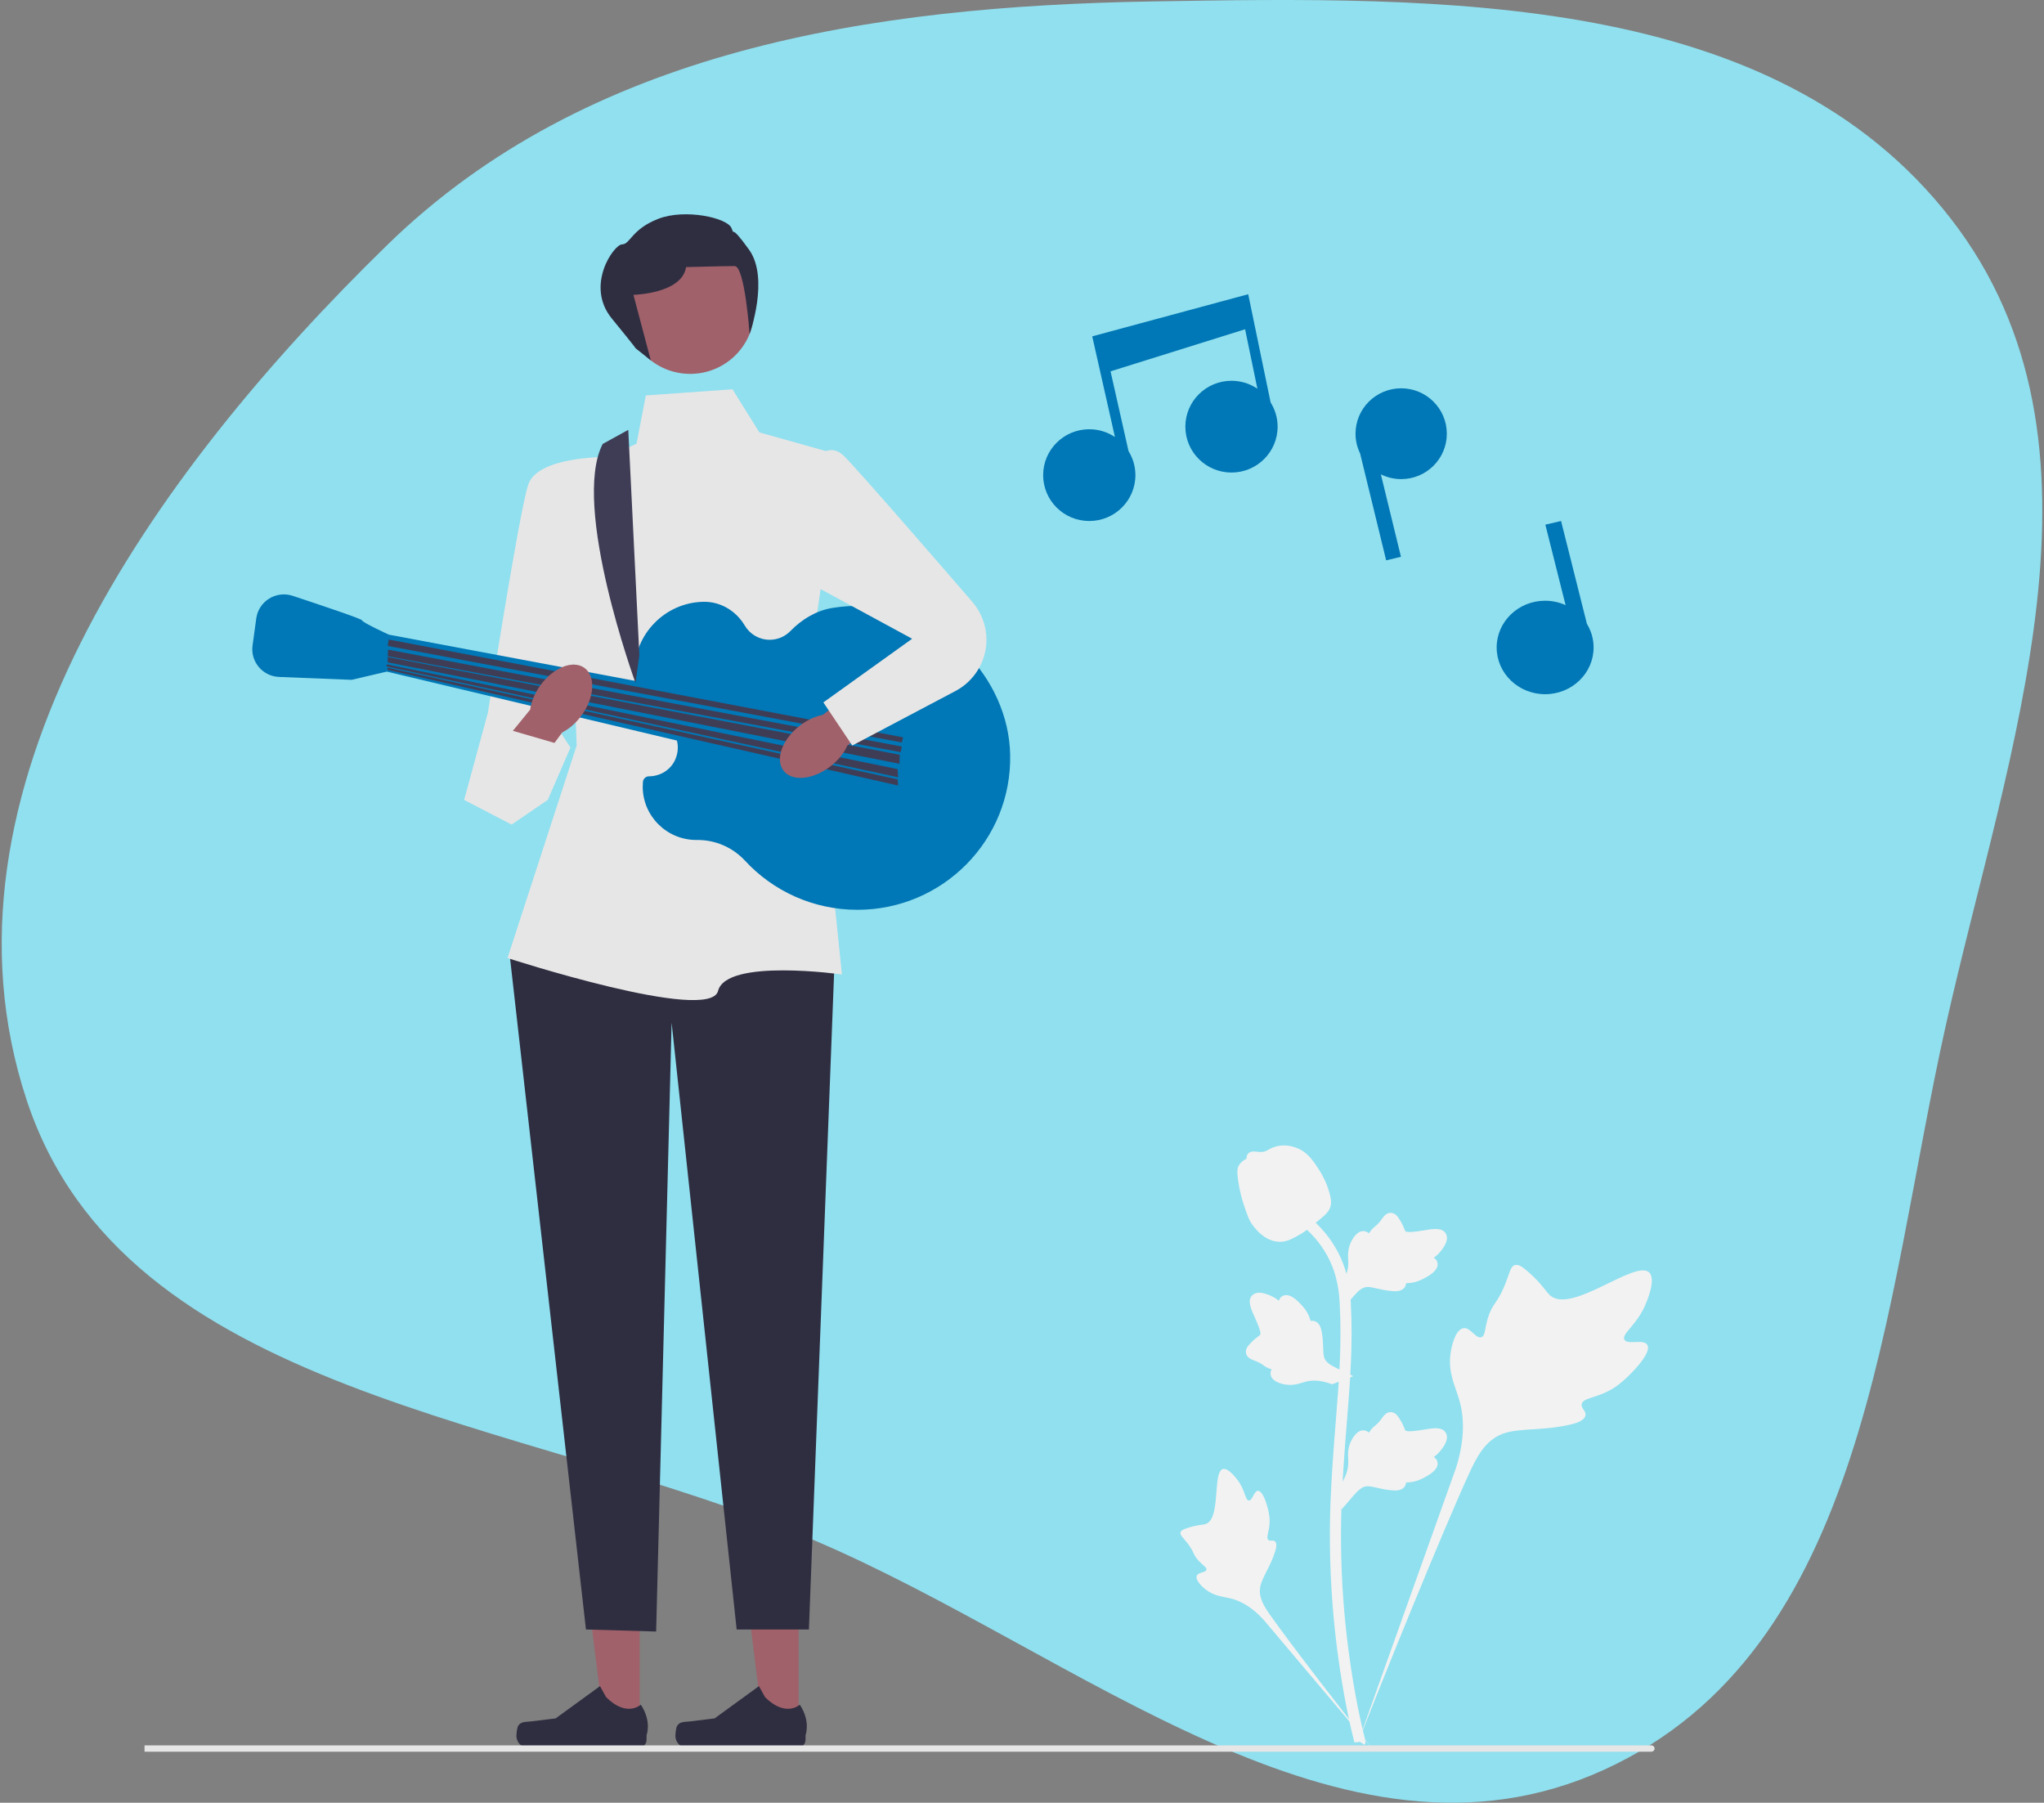 <svg width="601" height="530" viewBox="0 0 601 530" fill="none" xmlns="http://www.w3.org/2000/svg">
<rect x="0" y="0" width="601" height="530" fill="#808080" stroke="none"/>
<path fill-rule="evenodd" clip-rule="evenodd" d="M338.825 0.421C424.252 -1.012 521.783 -2.542 573.652 64.357C624.861 130.405 590.331 220.194 572.151 301.358C553.709 383.69 549.202 485.042 471.509 520.368C394.371 555.443 317.196 485.904 239.186 452.756C153.505 416.348 36.607 410.781 7.807 323.329C-22.086 232.561 44.992 139.208 113.815 72.071C172.749 14.582 255.908 1.812 338.825 0.421Z" fill="#90E0EF"/>
<g clip-path="url(#clip0_38_28)">
<path d="M234.824 507.662L224.392 507.661L219.43 467.645L234.826 467.646L234.824 507.662Z" fill="#A0616A"/>
<path d="M199.084 507.427C198.759 507.971 198.587 509.727 198.587 510.359C198.587 512.304 200.173 513.881 202.128 513.881H234.434C235.768 513.881 236.849 512.805 236.849 511.478V510.141C236.849 510.141 238.448 506.121 235.157 501.165C235.157 501.165 231.068 505.045 224.957 498.968L223.155 495.722L210.112 505.209L202.882 506.094C201.3 506.288 199.897 506.064 199.084 507.427Z" fill="#2F2E41"/>
<path d="M188.085 507.662L177.653 507.661L172.69 467.645L188.087 467.646L188.085 507.662Z" fill="#A0616A"/>
<path d="M152.344 507.427C152.019 507.971 151.848 509.727 151.848 510.359C151.848 512.304 153.433 513.881 155.388 513.881H187.694C189.028 513.881 190.11 512.805 190.11 511.478V510.141C190.11 510.141 191.708 506.121 188.418 501.165C188.418 501.165 184.328 505.045 178.218 498.968L176.416 495.722L163.372 505.209L156.142 506.094C154.56 506.288 153.158 506.064 152.344 507.427Z" fill="#2F2E41"/>
<path d="M235.72 256.612L245.432 281.363L237.844 479.067H216.599L197.478 300.681L192.926 479.67L172.287 479.067L149.828 280.458L164.7 262.649L235.72 256.612Z" fill="#2F2E41"/>
<path d="M189.891 116.258L215.385 114.447L223.276 127.124L246.95 133.765L238.148 195.038L247.557 286.494C247.557 286.494 213.564 281.665 211.136 291.324C208.708 300.982 149.221 281.665 149.221 281.665L169.556 219.185L167.735 170.287L162.272 141.914L187.159 130.444L189.891 116.258Z" fill="#E6E6E6"/>
<path d="M178.358 134.368C178.358 134.368 158.042 134.066 155.301 142.518C152.56 150.969 143.455 209.526 143.455 209.526L136.474 235.182L167.735 219.788L161.058 209.542L182.91 167.872L178.358 134.368Z" fill="#E6E6E6"/>
<path d="M190.786 228.24C194.145 228.243 197.268 226.318 198.574 223.24C199.562 220.912 199.468 218.679 198.729 216.764C198.967 216.666 199.203 216.564 199.446 216.478C199.089 216.334 198.741 216.171 198.394 216.008C197.184 213.609 194.864 211.869 192.101 211.446C188.678 207.8 186.574 202.914 186.552 197.537C186.507 186.456 195.546 177.199 206.686 176.933C206.774 176.931 206.861 176.93 206.949 176.929C211.937 176.872 216.462 179.647 218.989 183.924C220.464 186.42 223.189 188.095 226.311 188.095C228.701 188.095 230.858 187.113 232.399 185.532C235.757 182.088 239.962 179.525 244.721 178.739C247.846 178.222 251.081 178.028 254.39 178.191C277.044 179.311 296.534 199.279 297.017 221.83C297.556 246.949 277.243 267.479 252.109 267.479C239.031 267.479 227.264 261.916 219.057 253.044C215.414 249.105 210.308 246.898 204.927 246.953C204.872 246.953 204.817 246.954 204.762 246.954C196.046 246.954 188.98 239.926 188.98 231.258C188.98 230.777 189.004 230.302 189.049 229.834C189.134 228.957 189.901 228.239 190.786 228.24Z" fill="#0077B6"/>
<path d="M484.37 395.391C483.267 393.542 478.497 395.522 477.62 393.844C476.746 392.172 481.178 389.624 483.71 383.804C484.167 382.755 487.044 376.141 484.914 374.1C480.877 370.232 462.4 386.195 455.934 380.971C454.515 379.825 453.524 377.536 449.229 373.82C447.52 372.342 446.487 371.675 445.487 371.923C444.069 372.276 443.956 374.164 442.435 377.877C440.154 383.445 438.804 383.109 437.475 387.551C436.488 390.849 436.713 392.767 435.552 393.14C433.909 393.669 432.397 390.171 430.314 390.484C428.189 390.804 426.904 394.876 426.499 397.926C425.737 403.648 427.85 407.424 429.021 411.395C430.294 415.71 431.05 422.272 428.11 431.562L399.017 513.081C405.44 496.354 424.037 450.499 431.852 433.459C434.108 428.54 436.598 423.551 441.713 421.582C446.637 419.686 453.399 420.818 462.021 418.752C463.028 418.511 465.822 417.804 466.174 416.169C466.464 414.818 464.821 414.064 465.073 412.798C465.412 411.101 468.644 411.08 472.616 409.122C475.416 407.741 477.161 406.098 478.661 404.686C479.114 404.26 485.838 397.852 484.37 395.391Z" fill="#F2F2F2"/>
<path d="M369.91 438.306C368.679 438.311 368.28 441.21 367.198 441.154C366.121 441.098 366.143 438.2 364.001 435.285C363.615 434.759 361.181 431.446 359.559 431.897C356.485 432.752 359.032 446.376 354.589 448.025C353.613 448.387 352.198 448.211 349.125 449.235C347.903 449.642 347.275 449.954 347.109 450.514C346.874 451.308 347.773 451.908 349.167 453.721C351.256 456.442 350.701 457.003 352.51 458.934C353.853 460.367 354.864 460.81 354.713 461.485C354.5 462.44 352.337 462.169 351.891 463.275C351.436 464.405 353.075 466.207 354.463 467.285C357.067 469.308 359.541 469.366 361.838 469.94C364.335 470.564 367.791 472.088 371.528 476.203L403.365 513.925C396.963 505.964 379.699 483.656 373.544 474.925C371.767 472.404 370.023 469.749 370.527 466.684C371.012 463.734 373.522 460.759 374.99 455.955C375.162 455.394 375.619 453.826 374.914 453.183C374.331 452.651 373.485 453.236 372.933 452.748C372.193 452.092 373.115 450.509 373.294 448.005C373.421 446.24 373.114 444.914 372.85 443.774C372.77 443.431 371.548 438.3 369.91 438.306Z" fill="#F2F2F2"/>
<path d="M394.461 443.787L393.719 437.205L394.058 436.706C395.626 434.398 396.425 432.145 396.434 430.006C396.436 429.665 396.42 429.325 396.404 428.979C396.34 427.606 396.26 425.899 397.155 423.909C397.657 422.8 399.066 420.232 401.185 420.55C401.756 420.629 402.187 420.89 402.515 421.195C402.563 421.119 402.612 421.042 402.665 420.96C403.325 419.959 403.847 419.53 404.351 419.116C404.737 418.799 405.137 418.471 405.763 417.696C406.038 417.356 406.252 417.057 406.433 416.806C406.981 416.046 407.697 415.14 408.959 415.156C410.308 415.22 411.014 416.329 411.482 417.063C412.318 418.373 412.697 419.317 412.948 419.943C413.039 420.172 413.143 420.429 413.195 420.508C413.63 421.144 417.163 420.55 418.494 420.334C421.484 419.838 424.071 419.409 425.137 421.284C425.901 422.625 425.334 424.399 423.4 426.697C422.798 427.412 422.157 427.955 421.588 428.381C422.059 428.661 422.481 429.09 422.652 429.764C423.055 431.359 421.676 432.958 418.555 434.522C417.78 434.913 416.737 435.434 415.274 435.685C414.586 435.803 413.966 435.831 413.435 435.847C413.424 436.152 413.352 436.483 413.165 436.823C412.617 437.824 411.476 438.301 409.757 438.187C407.865 438.088 406.307 437.729 404.932 437.414C403.732 437.141 402.698 436.909 401.887 436.963C400.381 437.084 399.221 438.282 397.86 439.836L394.461 443.787Z" fill="#F2F2F2"/>
<path d="M397.9 404.595L391.686 406.978L391.115 406.779C388.473 405.856 386.078 405.659 383.995 406.192C383.664 406.277 383.338 406.379 383.005 406.482C381.685 406.892 380.046 407.401 377.883 407.045C376.677 406.844 373.822 406.14 373.594 404.021C373.526 403.452 373.67 402.97 373.884 402.578C373.797 402.551 373.711 402.523 373.617 402.493C372.476 402.112 371.926 401.718 371.396 401.339C370.989 401.048 370.569 400.746 369.656 400.34C369.256 400.162 368.911 400.032 368.621 399.922C367.743 399.587 366.68 399.129 366.375 397.91C366.095 396.597 366.995 395.636 367.59 394.999C368.652 393.863 369.474 393.259 370.019 392.859C370.219 392.713 370.443 392.548 370.507 392.477C371.015 391.898 369.541 388.65 368.993 387.424C367.752 384.674 366.679 382.294 368.232 380.793C369.343 379.718 371.212 379.814 373.937 381.091C374.786 381.489 375.477 381.968 376.036 382.407C376.188 381.882 376.498 381.368 377.11 381.032C378.56 380.24 380.465 381.161 382.777 383.767C383.354 384.413 384.126 385.285 384.741 386.628C385.03 387.26 385.215 387.85 385.365 388.356C385.665 388.289 386.005 388.275 386.383 388.368C387.496 388.642 388.249 389.618 388.574 391.301C388.958 393.146 389.004 394.736 389.046 396.138C389.085 397.362 389.121 398.415 389.38 399.182C389.879 400.6 391.339 401.412 393.196 402.327L397.9 404.595Z" fill="#F2F2F2"/>
<path d="M394.461 385.203L393.719 378.621L394.058 378.122C395.626 375.814 396.425 373.561 396.434 371.422C396.436 371.082 396.42 370.741 396.404 370.395C396.34 369.022 396.26 367.315 397.155 365.325C397.657 364.216 399.066 361.648 401.185 361.966C401.756 362.045 402.187 362.306 402.515 362.611C402.563 362.535 402.612 362.459 402.665 362.376C403.325 361.375 403.847 360.946 404.351 360.532C404.737 360.215 405.137 359.887 405.763 359.112C406.038 358.772 406.252 358.473 406.433 358.222C406.981 357.462 407.697 356.556 408.959 356.572C410.308 356.636 411.014 357.745 411.482 358.479C412.318 359.789 412.697 360.733 412.948 361.359C413.039 361.588 413.143 361.845 413.195 361.925C413.63 362.56 417.163 361.966 418.494 361.75C421.484 361.254 424.071 360.825 425.137 362.7C425.901 364.041 425.334 365.815 423.4 368.113C422.798 368.828 422.157 369.372 421.588 369.797C422.059 370.077 422.481 370.506 422.652 371.18C423.055 372.776 421.676 374.374 418.555 375.938C417.78 376.329 416.737 376.85 415.274 377.101C414.586 377.219 413.966 377.248 413.435 377.263C413.424 377.569 413.352 377.899 413.165 378.239C412.617 379.24 411.476 379.717 409.757 379.603C407.865 379.504 406.307 379.145 404.932 378.83C403.732 378.557 402.698 378.325 401.887 378.379C400.381 378.5 399.221 379.698 397.86 381.252L394.461 385.203Z" fill="#F2F2F2"/>
<path d="M401.233 512.974L399.846 512.109L398.229 512.294C398.203 512.144 398.115 511.801 397.983 511.264C397.259 508.321 395.052 499.364 393.211 485.258C391.927 475.412 391.199 465.289 391.049 455.166C390.899 445.027 391.382 437.351 391.768 431.182C392.061 426.528 392.416 422.098 392.764 417.781C393.691 406.25 394.565 395.358 393.914 383.299C393.771 380.607 393.469 375.004 390.177 369.041C388.267 365.583 385.637 362.513 382.358 359.919L384.397 357.37C388.016 360.237 390.926 363.638 393.047 367.477C396.696 374.088 397.026 380.194 397.184 383.128C397.845 395.399 396.962 406.396 396.025 418.039C395.68 422.339 395.325 426.751 395.035 431.385C394.651 437.497 394.173 445.106 394.322 455.115C394.469 465.117 395.188 475.116 396.455 484.839C398.274 498.767 400.449 507.59 401.163 510.488C401.543 512.036 401.623 512.361 401.233 512.974Z" fill="#F2F2F2"/>
<path d="M376.356 365.09C376.222 365.09 376.086 365.087 375.949 365.078C373.162 364.928 370.581 363.269 368.277 360.148C367.196 358.679 366.644 357.004 365.541 353.664C365.37 353.149 364.539 350.536 364.034 346.942C363.703 344.593 363.745 343.611 364.213 342.743C364.732 341.777 365.573 341.103 366.519 340.649C366.477 340.337 366.511 340.016 366.647 339.689C367.204 338.331 368.687 338.509 369.49 338.595C369.895 338.646 370.402 338.713 370.948 338.684C371.808 338.643 372.27 338.389 372.97 338.007C373.639 337.642 374.472 337.187 375.707 336.936C378.142 336.431 380.183 337.117 380.856 337.343C384.395 338.516 386.14 341.252 388.16 344.421C388.563 345.057 389.945 347.371 390.858 350.543C391.516 352.831 391.423 353.848 391.225 354.605C390.822 356.159 389.872 357.049 387.457 359.013C384.935 361.07 383.67 362.099 382.583 362.726C380.054 364.178 378.465 365.09 376.356 365.09Z" fill="#F2F2F2"/>
<path d="M265.463 214.959L114.318 186.586L113.711 197.452L263.642 233.069L265.463 214.959Z" fill="#0077B6"/>
<path d="M116.139 188.397L114.318 186.586C114.318 186.586 106.427 182.964 106.427 182.36C106.427 181.983 94.775 178.057 86.056 175.173C81.188 173.563 76.046 176.75 75.352 181.806L74.26 189.774C73.607 194.538 77.221 198.826 82.052 199.018L103.392 199.867L113.711 197.452L116.139 188.397Z" fill="#0077B6"/>
<path d="M265.16 218.279L265.52 216.775L114.278 188.02L114.015 189.906L265.16 218.279Z" fill="#3F3D56"/>
<path d="M264.813 221.135L265.16 219.486L114.114 190.996L114.015 192.925L264.813 221.135Z" fill="#3F3D56"/>
<path d="M264.467 224.557L264.553 221.901L113.995 193.163L114.015 194.736L264.467 224.557Z" fill="#3F3D56"/>
<path d="M264.063 228.531L263.946 226.127L113.776 195.33L113.646 195.919L264.063 228.531Z" fill="#3F3D56"/>
<path d="M264.061 230.941L263.946 229.145L114.002 196.326L113.867 196.915L264.061 230.941Z" fill="#3F3D56"/>
<path d="M177.21 130.519L184.731 126.378L187.993 192.623L186.856 200.772C186.856 200.772 167.869 148.705 177.21 130.519Z" fill="#3F3D56"/>
<path d="M202.941 109.919C213.334 109.919 221.759 101.541 221.759 91.205C221.759 80.87 213.334 72.492 202.941 72.492C192.549 72.492 184.124 80.87 184.124 91.205C184.124 101.541 192.549 109.919 202.941 109.919Z" fill="#A0616A"/>
<path d="M186.856 102.373L191.354 105.945L186.249 86.678C186.249 86.678 200.513 86.376 201.727 78.528C201.727 78.528 212.957 78.226 215.992 78.226C219.027 78.226 220.397 98.199 220.397 98.199C220.397 98.199 226.311 81.849 220.241 73.397C214.171 64.946 216.296 70.077 215.082 67.058C213.868 64.04 201.424 61.264 193.533 64.342C185.642 67.42 185.338 71.807 182.91 71.847C180.482 71.888 171.984 83.961 179.875 93.62C187.766 103.279 186.856 102.373 186.856 102.373Z" fill="#2F2E41"/>
<path d="M244.344 225.178C246.574 223.408 248.218 221.284 249.144 219.185L271.462 203.659L263.723 193.314L241.916 210.177C239.652 210.609 237.205 211.731 234.975 213.501C229.879 217.544 227.846 223.436 230.433 226.66C233.021 229.885 239.248 229.221 244.344 225.178Z" fill="#A0616A"/>
<path d="M158.839 201.562C157.184 203.874 156.192 206.366 155.882 208.638L138.717 229.668L149.019 237.498L165.321 215.321C167.378 214.287 169.421 212.539 171.076 210.227C174.857 204.946 175.182 198.725 171.803 196.333C168.424 193.94 162.62 196.281 158.839 201.562Z" fill="#A0616A"/>
<path d="M237.237 137.688C237.237 137.688 242.701 128.633 248.164 134.066C252.487 138.366 276.194 165.722 285.901 176.954C288.578 180.051 290.047 183.998 290.047 188.082C290.047 194.399 286.54 200.2 280.93 203.163L250.592 219.184L242.093 206.507L268.195 187.793L228.132 166.061L237.237 137.688Z" fill="#E6E6E6"/>
<path d="M141.306 221.135L136.474 235.182L150.435 242.426L161.058 235.182L167.735 219.788L148.007 214.053" fill="#E6E6E6"/>
<path d="M367.012 86.5L321.154 98.889L327.827 128.482C325.669 127.042 323.074 126.201 320.281 126.201C312.791 126.201 306.719 132.239 306.719 139.688C306.719 147.137 312.791 153.175 320.281 153.175C327.771 153.175 333.843 147.137 333.843 139.688C333.843 137.099 333.096 134.689 331.824 132.635L326.534 109.173L366.096 96.803L369.714 114.28C367.542 112.811 364.921 111.951 362.096 111.951C354.606 111.951 348.534 117.989 348.534 125.438C348.534 132.887 354.606 138.925 362.096 138.925C369.586 138.925 375.658 132.887 375.658 125.438C375.658 122.821 374.896 120.387 373.6 118.319L367.012 86.5Z" fill="#0077B6"/>
<path d="M411.987 114.164C404.575 114.164 398.566 120.139 398.566 127.511C398.566 129.595 399.06 131.559 399.916 133.316L407.576 164.74L411.924 163.692L406.015 139.451C407.816 140.343 409.839 140.858 411.987 140.858C419.399 140.858 425.408 134.882 425.408 127.511C425.408 120.139 419.399 114.164 411.987 114.164Z" fill="#0077B6"/>
<path d="M466.604 183.421L459 153.175L454.384 154.254L460.331 177.912C458.502 177.088 456.469 176.615 454.317 176.615C446.447 176.615 440.067 182.767 440.067 190.355C440.067 197.944 446.447 204.095 454.317 204.095C462.187 204.095 468.566 197.944 468.566 190.355C468.566 187.823 467.844 185.458 466.604 183.421Z" fill="#0077B6"/>
<path d="M486.5 514.067C486.5 514.582 486.08 515 485.562 515H42.5V513.135H485.562C486.08 513.135 486.5 513.552 486.5 514.067Z" fill="#E6E6E6"/>
</g>
<defs>
<clipPath id="clip0_38_28">
<rect width="444" height="452" fill="white" transform="translate(42.5 63)"/>
</clipPath>
</defs>
</svg>
